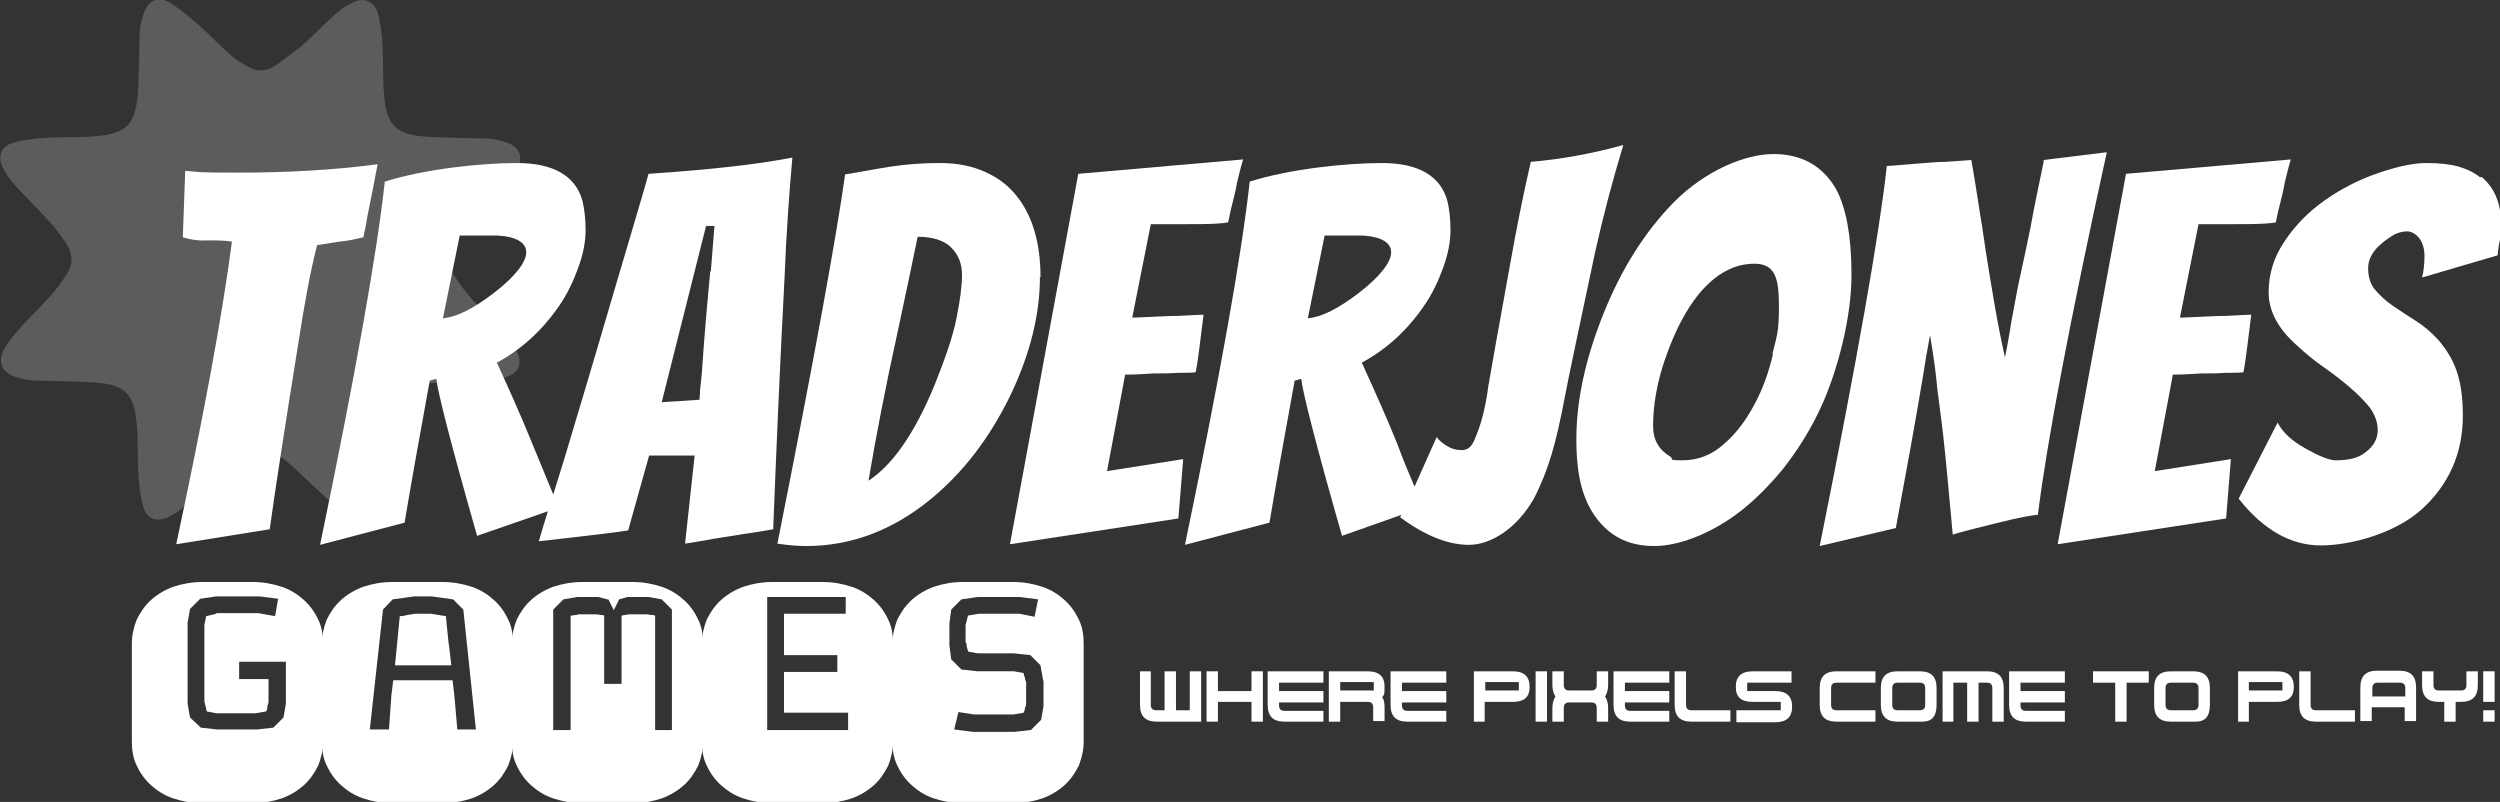 <?xml version="1.0" encoding="UTF-8"?>
<svg id="Layer_1" xmlns="http://www.w3.org/2000/svg" version="1.1" viewBox="0 0 417.1 133.8">
  <rect x="0" y="0" width="417.1" height="133.8" fill="#333333" stroke="none"/>
  <defs>
    <style>
      .st0, .st1 {
        fill: #fff;
      }

      .st1 {
        isolation: isolate;
        opacity: .2;
      }
    </style>
  </defs>
  <g id="Layer_11" data-name="Layer_1">
    <path class="st1" d="M43.4,74.6c-1.4.7-2.8,1.1-3.9,2-1.7,1.3-3.3,2.9-4.9,4.3-1.4,1.2-2.6,2.5-4,3.7-.8.7-1.7,1.3-2.6,1.7-1.9.9-3.6.2-4.1-1.8-.5-1.7-.7-3.6-.8-5.4-.2-2.8,0-5.6-.3-8.4-.4-5.1-2.1-6.6-7.2-6.9-3.1-.2-6.3-.2-9.4-.3-1.1,0-2.2-.2-3.2-.5-2.8-.7-3.6-2.7-2.1-5.1.9-1.5,2.1-2.8,3.3-4.1,1.3-1.4,2.7-2.7,4-4.2,1.1-1.2,2.1-2.5,2.9-3.8,1.1-1.6,1.1-3.4,0-5.1-1-1.5-2.1-3-3.4-4.3-1.7-1.9-3.5-3.6-5.2-5.5-.8-.9-1.5-1.9-2-2.9-1-1.9-.3-3.7,1.8-4.2,1.7-.5,3.6-.7,5.4-.8,2.8-.2,5.6,0,8.4-.3,5-.4,6.5-2,6.9-7.1.2-3.2.2-6.4.3-9.6,0-1.2.2-2.4.6-3.5.7-2.5,2.6-3.3,4.7-1.9,1.7,1.1,3.2,2.4,4.7,3.7,1.8,1.6,3.5,3.4,5.3,5,.8.7,1.8,1.3,2.7,1.8,1.4.8,3,.9,4.4,0,1.6-1.1,3.2-2.3,4.7-3.5,1.9-1.7,3.7-3.6,5.6-5.3.9-.8,1.9-1.4,2.9-1.9,1.8-.9,3.5-.2,4.1,1.7.5,1.7.7,3.5.8,5.3.2,2.9,0,5.8.3,8.6.4,5,2.1,6.5,7.1,6.8,3.2.2,6.4.2,9.6.3,1.1,0,2.2.2,3.2.5,2.7.7,3.6,2.7,2,5.1-1,1.5-2.2,2.9-3.5,4.3-1.7,1.9-3.5,3.7-5.2,5.5-.6.7-1.2,1.5-1.6,2.4-1,1.6-1.1,3.4,0,5,1,1.5,2.1,3,3.3,4.3,1.7,1.9,3.6,3.7,5.3,5.6.7.8,1.4,1.8,1.9,2.8,1,2,.4,3.7-1.8,4.3-1.7.5-3.6.6-5.4.8-2.7.2-5.5,0-8.2.3-5.2.5-6.7,2.1-6.9,7.3-.2,3.1-.2,6.2-.3,9.3,0,1.2-.2,2.4-.5,3.5-.7,2.5-2.6,3.4-4.8,2-1.7-1.1-3.2-2.4-4.7-3.8-2-1.8-3.9-3.8-6-5.5-1.2-1-2.7-1.5-4.1-2.3Z"/>
    <g>
      <path class="st0" d="M60.6,39.7c.2-1,.5-2.2.7-3.6.3-1.4.5-2.7.8-4l.9-4.7c-7.5,1-15.3,1.4-23.2,1.4s-6-.1-8.9-.3l-.4,11.1c1.4.4,2.7.6,4.1.5,1.4,0,2.7,0,4.1.2-1.6,12.2-4.7,29-9.3,50.5l15.6-2.5c.9-6.5,2.5-16.9,4.8-31.2,1-6.5,2-11.9,3.1-16.2,1.2-.2,2.5-.4,3.8-.6,1.3-.1,2.6-.4,3.9-.7Z"/>
      <path class="st0" d="M132.1,26.3c-5.5,1.1-13.5,2-23.9,2.7-.7,2.6-1.6,5.5-2.5,8.6-.9,3.1-1.9,6.4-2.9,9.8-1,3.4-2,6.8-3,10.2-1,3.4-2.3,7.8-3.9,13.1-1,3.4-2.2,7.4-3.6,11.8-1-2.4-2.2-5.3-3.5-8.5-1.7-4.2-3.7-8.7-5.9-13.5,4.1-2.2,7.6-5.4,10.4-9.5,1.4-2,2.4-4.2,3.2-6.4.8-2.2,1.2-4.3,1.2-6.2s-.2-3.5-.5-4.8c-1.1-4.2-4.8-6.4-10.9-6.4s-15.5,1-22.1,3.1c-1.3,11.9-4.9,32.2-10.8,60.6l14.1-3.7c.9-5.4,2.3-13.3,4.2-23.7l1.1-.3c.2,2.1,2.4,10.8,6.8,26.2l11.8-4.1c-.5,1.6-1,3.3-1.5,5,1.8-.2,3.6-.4,5.3-.6,1.7-.2,3.4-.4,5.1-.6,1.7-.2,3.2-.4,4.5-.6l3.5-12.5h7.6c-.5,4.4-1,9.3-1.6,14.7,1.4-.2,3-.5,4.7-.8,1.7-.3,3.4-.5,5-.8,1.6-.2,3.3-.5,5-.8.5-12.8,1.1-26.9,1.9-42.1.3-7.6.8-14.3,1.3-19.9ZM73.9,53.1l2.8-13.8h3.7c.9,0,1.8,0,2.7,0,3.1.2,4.7,1.2,4.7,2.8s-1.8,4-5.3,6.7c-3.5,2.7-6.3,4.1-8.6,4.3ZM118.5,45.3c-.5,5.2-1,10.8-1.4,16.9-.1,1.1-.2,2-.3,2.8,0,.8-.1,1.4-.1,1.7l-6.3.4,7.4-29.4h1.4c0,0-.6,7.5-.6,7.5Z"/>
      <path class="st0" d="M173.6,46.3c0-5.7-1.3-10.2-3.9-13.5-1.4-1.8-3.1-3.1-5.3-4.1-2.2-1-4.7-1.5-7.6-1.5s-5.6.2-8.2.6-5.1.9-7.6,1.3c-1.4,10-5.1,30.5-11.3,61.6,2,.3,3.6.4,4.8.4,7.3,0,14.2-2.5,20.5-7.6,5.6-4.5,10.1-10.4,13.6-17.6,3.3-6.9,4.9-13.5,4.9-19.7ZM159.6,53c-.6,3.1-1.9,6.8-3.7,11.3-3.3,8-7,13.3-11,15.9,1.2-7.1,2.8-15.5,4.9-25,1.2-5.6,2.3-10.8,3.3-15.7,2.5,0,4.4.6,5.6,1.8,1.2,1.2,1.8,2.7,1.8,4.5s-.3,4.2-.9,7.2Z"/>
      <path class="st0" d="M187.7,62.5c1.8,0,3.3-.1,4.8-.2,1.4,0,2.8,0,4.1-.1,1.3,0,2.3,0,2.9-.1.3-1.6.5-3.2.7-4.8.2-1.6.4-3.2.6-4.8-.6,0-2,.1-4.1.2-2.1,0-4.7.2-7.8.3l3.1-15.6h5.9c2.9,0,5.3,0,7-.3.2-.9.4-2,.7-3.1.3-1.2.6-2.4.8-3.6.3-1.2.6-2.5,1-3.8l-27.5,2.4-11.4,61.8,28.1-4.3.8-9.9-12.7,2,3-16Z"/>
      <path class="st0" d="M270.8,24.2c-5.4,1.5-10.6,2.4-15.4,2.8-1.3,5.6-2.4,11.2-3.4,16.8-1,5.6-1.8,10-2.4,13.3-.6,3.3-1,5.8-1.3,7.4-.2,1.6-.5,3.2-.9,4.8-.4,1.6-.9,2.9-1.4,4.1-.5,1.2-1.2,1.7-2.1,1.7s-1.7-.2-2.5-.7c-.8-.5-1.4-1-1.7-1.5l-3.7,8.3c-.9-2.1-1.9-4.5-2.9-7.2-1.7-4.2-3.7-8.7-5.9-13.5,4.1-2.2,7.6-5.4,10.4-9.5,1.4-2,2.4-4.2,3.2-6.4.8-2.2,1.2-4.3,1.2-6.2s-.2-3.5-.5-4.8c-1.1-4.2-4.8-6.4-10.9-6.4s-15.5,1-22.1,3.1c-1.3,11.9-4.9,32.2-10.8,60.6l14.1-3.7c.9-5.4,2.3-13.3,4.2-23.7l1.1-.3c.2,2.1,2.4,10.8,6.8,26.2l9.9-3.5-.2.4c4.2,3.1,8,4.6,11.5,4.6s7.9-2.6,10.8-7.7c1.2-2.3,2.2-4.8,3-7.5.8-2.7,1.5-5.9,2.2-9.6.7-3.7,2.4-11.6,5-23.9,1.4-6.3,3-12.3,4.7-17.9ZM218.2,53.1l2.8-13.8h3.7c.9,0,1.8,0,2.7,0,3.1.2,4.7,1.2,4.7,2.8s-1.8,4-5.3,6.7c-3.5,2.7-6.3,4.1-8.6,4.3Z"/>
      <path class="st0" d="M308.9,45.7c0-6.3-.9-11.1-2.6-14.2-2.2-3.8-5.7-5.8-10.4-5.8s-11.3,2.7-16.6,8c-4.9,5-8.8,11.2-11.8,18.7-3,7.5-4.5,14.4-4.5,20.9s1.2,10.5,3.7,13.6c2.3,2.8,5.3,4.2,9.3,4.2s9.5-2,14.5-5.9c2.4-1.9,4.8-4.3,7-7,2.2-2.8,4.2-5.9,5.9-9.4,1.7-3.5,3-7.4,4-11.5,1-4.2,1.5-8,1.5-11.5ZM295.8,59.1c-.7,3-1.7,5.8-3.1,8.4-1.4,2.6-3,4.8-5.1,6.6-2,1.8-4.3,2.7-6.9,2.7s-1.4-.2-2-.6c-1.9-1.1-2.9-2.8-2.9-5.1,0-3.4.6-7,1.9-10.9,1.6-4.7,3.5-8.4,5.7-11.1,2.8-3.4,5.9-5.1,9.3-5.1s4.1,2.3,4.1,7-.4,5.1-1.1,8.1Z"/>
      <path class="st0" d="M341,26.8c-.9,4.4-1.7,8.1-2.2,11-.6,2.9-1.1,5.3-1.5,7.1-.4,1.8-.8,3.7-1.1,5.4-.3,1.8-.7,3.5-.9,5.1-.3,1.6-.5,3-.8,4.2-.6-2.7-1.2-5.7-1.8-9.2-.3-1.8-.6-3.6-.9-5.4-.3-1.9-.7-4.3-1.1-7.2-.5-2.9-1-6.6-1.8-11.1-1.2.1-2.6.2-4.2.3-1.6,0-3.2.2-4.8.3-1.6.1-3.3.3-5.1.4-1.2,11-4.9,32.1-11.2,63.4l12.7-3c1.9-10.2,3.3-18,4.2-23.4.3-1.8.6-3.4.8-4.9.3-1.5.5-2.8.7-3.9.6,3.5,1,6.4,1.2,8.8.2,1.8.6,4.4,1,7.9s.9,9,1.6,16.6c.8-.3,3.2-.9,7.2-1.9,4-1,6.3-1.4,7-1.4,1.5-12.1,5.3-32.2,11.5-60.5l-10.6,1.3Z"/>
      <path class="st0" d="M362.5,62.5c1.8,0,3.3-.1,4.8-.2,1.4,0,2.8,0,4.1-.1,1.3,0,2.3,0,2.9-.1.3-1.6.5-3.2.7-4.8.2-1.6.4-3.2.6-4.8-.6,0-2,.1-4.1.2-2.1,0-4.7.2-7.8.3l3.1-15.6h5.9c2.9,0,5.3,0,7-.3.2-.9.4-2,.7-3.1.3-1.2.6-2.4.8-3.6.3-1.2.6-2.5,1-3.8l-27.5,2.4-11.4,61.8,28.1-4.3.8-9.9-12.7,2,3-16Z"/>
      <path class="st0" d="M413.8,29.6c-1-.8-2.2-1.4-3.6-1.8-1.4-.4-3.2-.6-5.4-.6s-4.9.6-8.1,1.7c-3.2,1.1-6.1,2.6-8.8,4.5-2.7,1.9-4.9,4.1-6.7,6.8-1.8,2.6-2.7,5.5-2.7,8.6s1.6,6.1,4.8,8.9c1.3,1.2,2.7,2.4,4.3,3.5,1.6,1.1,3,2.2,4.3,3.3,1.3,1.1,2.4,2.2,3.4,3.4.9,1.2,1.4,2.5,1.4,3.9s-.7,2.7-2.1,3.7c-.6.5-1.3.8-2.1,1-.8.2-1.7.3-2.8.3s-2.8-.7-5.1-2c-2.3-1.3-3.8-2.7-4.6-4.3l-6.5,12.7c4.1,5.2,8.7,7.8,13.7,7.8s12.3-2,16.7-5.9c4.6-4.1,7-9.4,7-15.7s-1.4-9.5-4.1-12.7c-1.2-1.3-2.5-2.4-3.8-3.2s-2.6-1.7-3.8-2.5c-1.2-.8-2.1-1.7-2.9-2.6-.8-.9-1.2-2.2-1.2-3.7s.8-2.9,2.4-4.2c.7-.6,1.4-1,2-1.4.7-.3,1.4-.5,2.1-.5s1.4.4,2,1.1c.6.8.9,1.8.9,3s-.1,2.4-.4,3.6l12.6-3.7c.1-1,.2-1.8.4-2.6.1-.8.2-1.6.2-2.5,0-3.5-1.1-6.2-3.3-8Z"/>
    </g>
    <g>
      <path class="st0" d="M42.1,97.1c1.8,0,3.4.3,4.9.8,1.5.5,2.7,1.3,3.7,2.2,1,.9,1.8,2,2.4,3.3.6,1.2.8,2.6.8,4v16.3c0,1.4-.3,2.7-.8,4-.6,1.2-1.3,2.3-2.4,3.3-1,.9-2.3,1.7-3.7,2.2-1.5.5-3.1.8-4.9.8h-8.3c-1.8,0-3.4-.3-4.9-.8-1.5-.5-2.7-1.3-3.7-2.2-1-.9-1.8-2-2.4-3.3-.6-1.2-.8-2.6-.8-4v-16.3c0-1.4.3-2.7.8-4,.6-1.2,1.3-2.3,2.4-3.3,1-.9,2.3-1.7,3.7-2.2,1.5-.5,3.1-.8,4.9-.8h8.3ZM36.1,102.3h7l2.8.5.5-2.9-3.1-.4h-7.2l-2.7.4-1.7,1.7-.4,2.3v13.5l.4,2.3,1.8,1.7,2.7.3h6.7l2.7-.3,1.7-1.7.4-2.3v-7h-7.8v2.9h4.9v3.8c0,.3-.2.6-.2.8,0,.3,0,.5-.2.8l-1.8.3h-6.5l-1.6-.3-.4-1.7v-12.7l.3-1.5,1.7-.4Z"/>
      <path class="st0" d="M73.8,97.1c1.8,0,3.4.3,4.9.8,1.5.5,2.7,1.3,3.7,2.2,1,.9,1.8,2,2.4,3.3.6,1.2.8,2.6.8,4v16.3c0,1.4-.3,2.7-.8,4-.6,1.2-1.3,2.3-2.4,3.3-1,.9-2.3,1.7-3.7,2.2-1.5.5-3.1.8-4.9.8h-8.3c-1.8,0-3.4-.3-4.9-.8-1.5-.5-2.7-1.3-3.7-2.2-1-.9-1.8-2-2.4-3.3-.6-1.2-.8-2.6-.8-4v-16.3c0-1.4.3-2.7.8-4,.6-1.2,1.3-2.3,2.4-3.3,1-.9,2.3-1.7,3.7-2.2,1.5-.5,3.1-.8,4.9-.8h8.3ZM76.3,121.7h3.1l-2.1-20-1.7-1.7-3.6-.5h-2.9l-3.6.5-1.6,1.7-2.2,20h3.2l.4-5.7.3-2.5h9.9l.3,2.5.5,5.7ZM74.4,102.8c.1,1.4.3,2.8.4,4.1.2,1.3.3,2.6.5,4.1h-9.4l.8-8.2c.5,0,.9-.1,1.3-.2s.8-.1,1.3-.2h2.6l2.5.4Z"/>
      <path class="st0" d="M105.5,97.1c1.8,0,3.4.3,4.9.8,1.5.5,2.7,1.3,3.7,2.2,1,.9,1.8,2,2.4,3.3.6,1.2.8,2.6.8,4v16.3c0,1.4-.3,2.7-.8,4-.6,1.2-1.3,2.3-2.4,3.3-1,.9-2.3,1.7-3.7,2.2-1.5.5-3.1.8-4.9.8h-8.3c-1.8,0-3.4-.3-4.9-.8-1.5-.5-2.7-1.3-3.7-2.2-1-.9-1.8-2-2.4-3.3-.6-1.2-.8-2.6-.8-4v-16.3c0-1.4.3-2.7.8-4,.6-1.2,1.3-2.3,2.4-3.3,1-.9,2.3-1.7,3.7-2.2,1.5-.5,3.1-.8,4.9-.8h8.3ZM101.3,100l-1.5-.4h-3.5l-2.3.4-1.7,1.7v20.1h2.9v-19.1c.2,0,.5,0,.7-.1.2,0,.4,0,.6-.1h3.1c.2,0,.4.1.6.1.2,0,.4,0,.6.1v11.4h2.9v-11.4l1.2-.2h3.1c.2,0,.4.1.6.1.2,0,.4,0,.7.1v19.1h2.8v-20.1l-1.7-1.7-2.2-.4h-3.5l-1.4.4-.9,1.8-.9-1.8Z"/>
      <path class="st0" d="M137.2,97.1c1.8,0,3.4.3,4.9.8,1.5.5,2.7,1.3,3.7,2.2,1,.9,1.8,2,2.4,3.3.6,1.2.8,2.6.8,4v16.3c0,1.4-.3,2.7-.8,4-.6,1.2-1.3,2.3-2.4,3.3-1,.9-2.3,1.7-3.7,2.2-1.5.5-3.1.8-4.9.8h-8.3c-1.8,0-3.4-.3-4.9-.8-1.5-.5-2.7-1.3-3.7-2.2-1-.9-1.8-2-2.4-3.3-.6-1.2-.8-2.6-.8-4v-16.3c0-1.4.3-2.7.8-4,.6-1.2,1.3-2.3,2.4-3.3,1-.9,2.3-1.7,3.7-2.2,1.5-.5,3.1-.8,4.9-.8h8.3ZM141.5,118.9h-10.7v-6.8h8.9v-2.8h-8.9v-6.9h10.3v-2.8h-13.1v22.2h13.5v-2.8Z"/>
      <path class="st0" d="M169,97.1c1.8,0,3.4.3,4.9.8,1.5.5,2.7,1.3,3.7,2.2,1,.9,1.8,2,2.4,3.3.6,1.2.8,2.6.8,4v16.3c0,1.4-.3,2.7-.8,4-.6,1.2-1.3,2.3-2.4,3.3-1,.9-2.3,1.7-3.7,2.2-1.5.5-3.1.8-4.9.8h-8.3c-1.8,0-3.4-.3-4.9-.8-1.5-.5-2.7-1.3-3.7-2.2-1-.9-1.8-2-2.4-3.3-.6-1.2-.8-2.6-.8-4v-16.3c0-1.4.3-2.7.8-4,.6-1.2,1.3-2.3,2.4-3.3,1-.9,2.3-1.7,3.7-2.2,1.5-.5,3.1-.8,4.9-.8h8.3ZM174,113.3l-.4-2.3-1.7-1.7-2.8-.3h-6l-1.6-.3c0-.3-.2-.6-.2-.8s0-.5-.2-.8v-2.8l.4-1.6,1.8-.3h6.8l2.5.5.6-2.9-3.1-.4h-7l-2.7.4-1.7,1.7-.3,2.3v3.7l.3,2.3,1.7,1.7,2.7.3h6.1l1.6.3c0,.3.1.5.2.8,0,.2.1.5.2.7v3.5c0,.2,0,.5-.2.8,0,.3-.1.5-.2.8l-1.7.3h-6.6l-2.6-.4-.7,2.9,3.1.4h7l2.7-.3,1.7-1.7.4-2.3v-4.1Z"/>
    </g>
    <g>
      <path class="st0" d="M192,112v5.6c0,.6.3.9.9.9h1.4v-6.5h1.9v6.5h2.3v-6.5h1.9v8.4h-7.4c-1.9,0-2.8-.9-2.8-2.8v-5.6h1.9Z"/>
      <path class="st0" d="M201.3,120.4v-8.4h1.9v3.3h5.6v-3.3h1.9v8.4h-1.9v-3.3h-5.6v3.3h-1.9Z"/>
      <path class="st0" d="M220.8,120.4h-6.5c-1.9,0-2.8-.9-2.8-2.8v-5.6h9.3v1.9h-7.4v1.4h7.4v1.9h-7.4v.5c0,.6.3.9.9.9h6.5v1.9Z"/>
      <path class="st0" d="M223.6,117.1v3.3h-1.9v-8.4h6.5c1.9,0,2.8.9,2.8,2.5s-.1,1.4-.4,1.8c.3.4.4,1,.4,1.7v2.3h-1.9v-2.3c0-.6-.3-.9-.9-.9h-4.7ZM223.6,115.2h5.6v-1.4h-5.6v1.4Z"/>
      <path class="st0" d="M241.3,120.4h-6.5c-1.9,0-2.8-.9-2.8-2.8v-5.6h9.3v1.9h-7.4v1.4h7.4v1.9h-7.4v.5c0,.6.3.9.9.9h6.5v1.9Z"/>
      <path class="st0" d="M245.9,120.4v-8.4h6.5c1.9,0,2.8.9,2.8,2.6s-.9,2.5-2.8,2.5h-4.7v3.3h-1.9ZM253.4,115.2v-1.4h-5.6v1.4h5.6Z"/>
      <path class="st0" d="M256.2,120.4v-8.4h1.9v8.4h-1.9Z"/>
      <path class="st0" d="M259.5,116.2c-.3-.5-.5-1.1-.5-1.9v-2.3h1.9v2.3c0,.6.3.9.9.9h3.7c.6,0,.9-.3.9-.9v-2.3h1.9v2.3c0,.8-.2,1.4-.5,1.9.3.5.5,1.1.5,1.9v2.3h-1.9v-2.3c0-.6-.3-.9-.9-.9h-3.7c-.6,0-.9.3-.9.9v2.3h-1.9v-2.3c0-.8.2-1.4.5-1.9Z"/>
      <path class="st0" d="M278.5,120.4h-6.5c-1.9,0-2.8-.9-2.8-2.8v-5.6h9.3v1.9h-7.4v1.4h7.4v1.9h-7.4v.5c0,.6.3.9.9.9h6.5v1.9Z"/>
      <path class="st0" d="M281.3,112v5.6c0,.6.3.9.9.9h6.5v1.9h-6.5c-1.9,0-2.8-.9-2.8-2.8v-5.6h1.9Z"/>
      <path class="st0" d="M289.7,118.5h7.4v-1.4h-4.7c-1.9,0-2.8-.8-2.8-2.5s.9-2.6,2.8-2.6h6.5v1.9h-7.4v1.4h4.7c1.9,0,2.8.9,2.8,2.6s-.9,2.6-2.8,2.6h-6.5v-1.9Z"/>
      <path class="st0" d="M312.9,120.4h-6.5c-1.9,0-2.8-.9-2.8-2.8v-2.8c0-1.9.9-2.8,2.8-2.8h6.5v1.9h-6.5c-.6,0-.9.3-.9.9v2.8c0,.6.3.9.9.9h6.5v1.9Z"/>
      <path class="st0" d="M316.6,120.4c-1.9,0-2.8-.9-2.8-2.8v-2.8c0-1.9.9-2.8,2.8-2.8h3.7c1.9,0,2.8.9,2.8,2.8v2.8c0,1.9-.8,2.8-2.3,2.8h-4.2ZM316.6,118.5h3.7c.6,0,.9-.3.9-.9v-2.8c0-.6-.3-.9-.9-.9h-3.7c-.6,0-.9.3-.9.9v2.8c0,.6.3.9.9.9Z"/>
      <path class="st0" d="M324.1,120.4v-8.4h7.4c1.9,0,2.8.9,2.8,2.8v5.6h-1.9v-5.6c0-.6-.3-.9-.9-.9h-1.4v6.5h-1.9v-6.5h-2.3v6.5h-1.9Z"/>
      <path class="st0" d="M344.5,120.4h-6.5c-1.9,0-2.8-.9-2.8-2.8v-5.6h9.3v1.9h-7.4v1.4h7.4v1.9h-7.4v.5c0,.6.3.9.9.9h6.5v1.9Z"/>
      <path class="st0" d="M349.2,112h9.3v1.9h-3.7v6.5h-1.9v-6.5h-3.7v-1.9Z"/>
      <path class="st0" d="M362.2,120.4c-1.9,0-2.8-.9-2.8-2.8v-2.8c0-1.9.9-2.8,2.8-2.8h3.7c1.9,0,2.8.9,2.8,2.8v2.8c0,1.9-.8,2.8-2.3,2.8h-4.2ZM362.2,118.5h3.7c.6,0,.9-.3.9-.9v-2.8c0-.6-.3-.9-.9-.9h-3.7c-.6,0-.9.3-.9.9v2.8c0,.6.3.9.9.9Z"/>
      <path class="st0" d="M373.4,120.4v-8.4h6.5c1.9,0,2.8.9,2.8,2.6s-.9,2.5-2.8,2.5h-4.7v3.3h-1.9ZM380.8,115.2v-1.4h-5.6v1.4h5.6Z"/>
      <path class="st0" d="M385.5,112v5.6c0,.6.3.9.9.9h6.5v1.9h-6.5c-1.9,0-2.8-.9-2.8-2.8v-5.6h1.9Z"/>
      <path class="st0" d="M395.7,118v2.3h-1.9v-5.6c0-1.9.9-2.8,2.8-2.8h3.7c1.9,0,2.8.9,2.8,2.8v5.6h-1.9v-2.3h-5.6ZM401.3,116.2v-1.4c0-.6-.3-.9-.9-.9h-3.7c-.6,0-.9.3-.9.9v1.4h5.6Z"/>
      <path class="st0" d="M407.8,117.1h-.9c-1.9,0-2.8-.9-2.8-2.8v-2.3h1.9v2.3c0,.6.3.9.9.9h3.7c.6,0,.9-.3.9-.9v-2.3h1.9v2.3c0,1.9-.9,2.8-2.8,2.8h-.9v3.3h-1.9v-3.3Z"/>
      <path class="st0" d="M414.3,112h1.9v5.1h-1.9v-5.1ZM414.3,118.5h1.9v1.9h-1.9v-1.9Z"/>
    </g>
  </g>
</svg>
